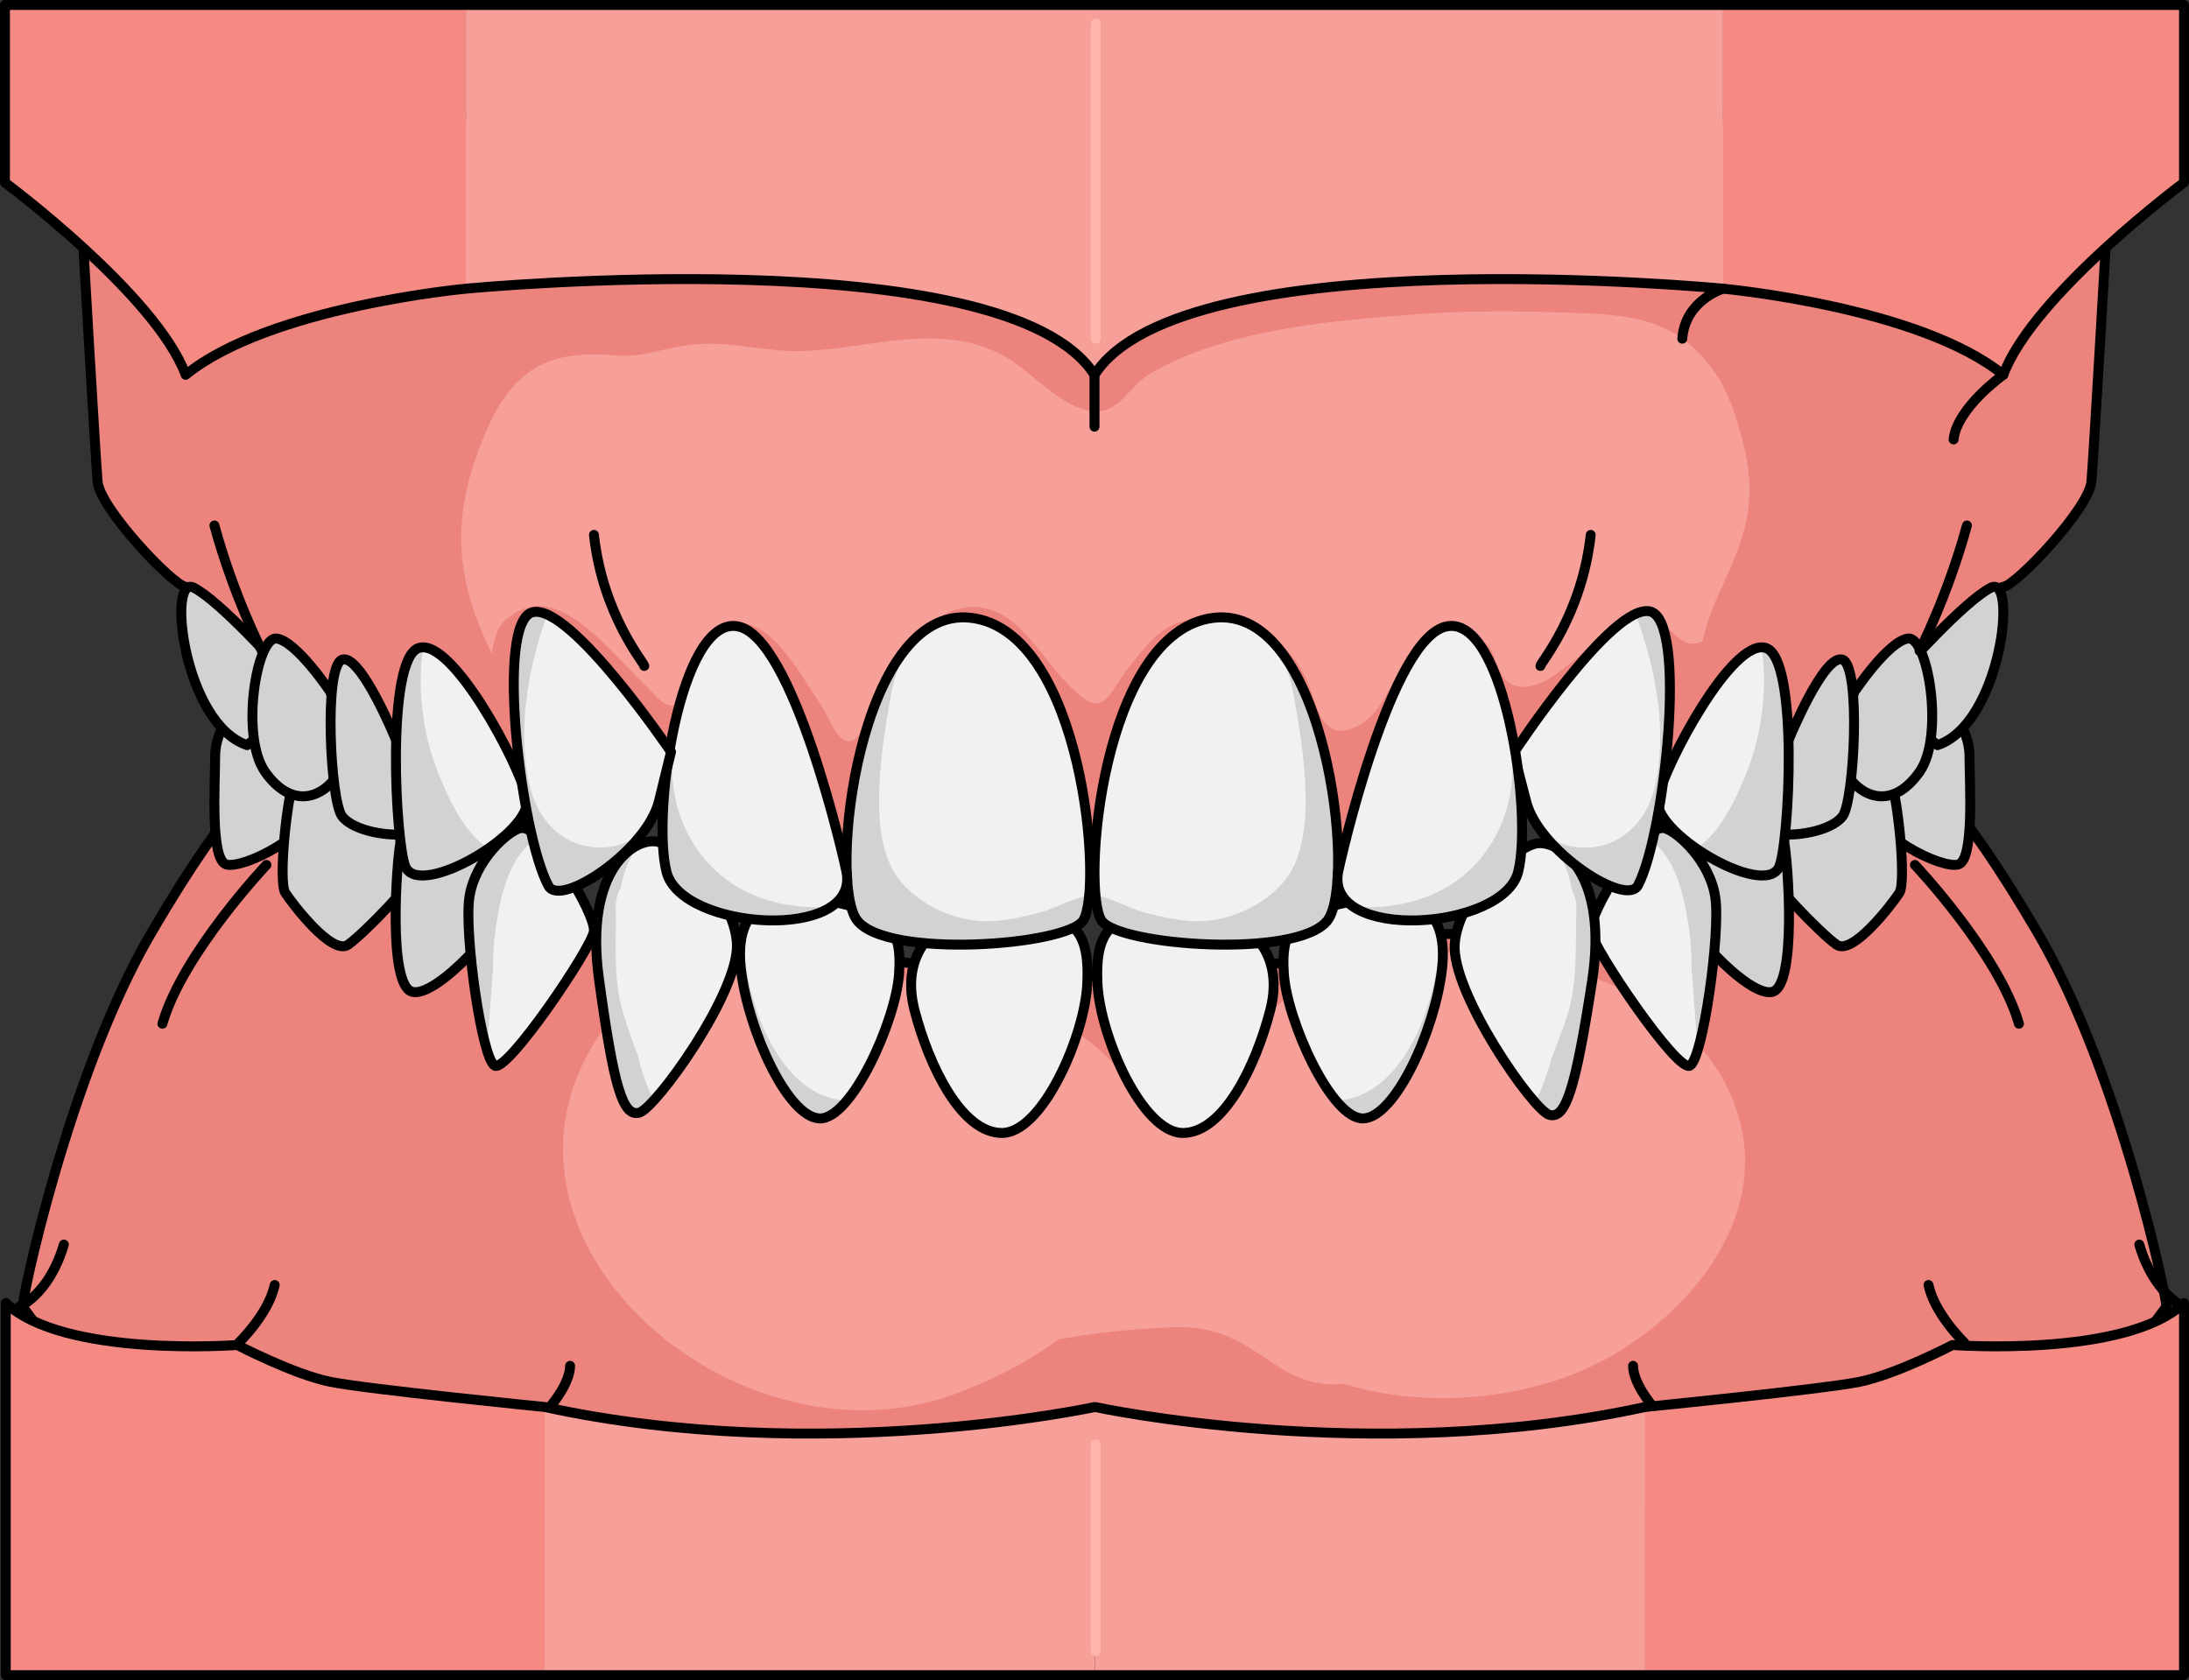 <?xml version="1.0" encoding="utf-8"?>
<!-- Generator: Adobe Illustrator 16.0.0, SVG Export Plug-In . SVG Version: 6.00 Build 0)  -->
<!DOCTYPE svg PUBLIC "-//W3C//DTD SVG 1.1//EN" "http://www.w3.org/Graphics/SVG/1.1/DTD/svg11.dtd">
<svg version="1.1" id="Layer_1" xmlns="http://www.w3.org/2000/svg" xmlns:xlink="http://www.w3.org/1999/xlink" x="0px" y="0px"
	 width="220.52px" height="169.282px" viewBox="0 0 220.52 169.282" enable-background="new 0 0 220.52 169.282"
	 xml:space="preserve">
<rect x="0" y="0" width="220.52" height="169.282" fill="#333333" stroke="none"/>
<g>
	<path fill="#F6A099" d="M190.262,10.867c-0.013-0.228-57.375,3.176-58.282,3.176c-0.598,0-16.604,2.904-27.475,4.89
		c-6.198-1.985-15.366-4.89-15.963-4.89c-0.908,0-58.271-3.404-58.283-3.176C30.246,11.094,8.403,24.981,8.403,24.981
		s1.202,20.817,1.428,23.54c0.227,2.721,7.638,10.515,8.873,10.6c1.235,0.085,7.163,7.978,7.163,7.978l6.681,6.808l29.682,4.973
		c0,0,6.124,0.629,7.712,1.355c1.588,0.727,8.657,6.913,8.657,6.913l24.687-3.723l6.854,1.401v-0.988l0.243,0.988l6.854-1.401
		l24.687,3.723c0,0,7.069-6.186,8.657-6.913c1.588-0.727,7.712-1.355,7.712-1.355l29.682-4.973l6.68-6.808
		c0,0,5.929-7.892,7.163-7.978c1.235-0.085,8.646-7.879,8.872-10.6c0.228-2.722,1.429-23.54,1.429-23.54
		S190.274,11.094,190.262,10.867z"/>
	<path fill="#EC847D" d="M172.182,64.304c-1.89,1.077-2.561,0.489-4.011-0.894c-3.148-3.003-4.994-0.331-7.897,1.744
		c-1.991,1.422-5.786,5.632-8.54,3.422c-0.934-0.748-1.003-2.835-2.07-3.754c-1.084-0.935-3.338-1.668-4.743-1.203
		c-4.203,1.39-4.479,7.507-7.983,9.432c-3.729,2.047-4.198-1.83-5.195-4.3c-1.178-2.917-4.314-5.955-7.599-6.323
		c-3.712-0.416-6.142-0.181-8.574,2.56c-1.148,1.293-2.101,2.495-3.03,3.925c-0.893,1.373-1.678,2.656-3.251,1.532
		c-2.483-1.772-4.234-4.842-6.39-6.992c-5.892-5.875-11.844,0.737-14.592,6.305c-0.507,1.029-1.213,4.376-2.389,4.838
		c-1.503,0.589-2.444-2.436-3.151-3.463c-1.697-2.468-3.434-5.854-5.93-7.552c-3.122-2.12-5.281,0.508-6.533,3.276
		c-0.49,1.086-0.77,2.952-1.66,3.764c-1.393,1.269-2.377-0.396-3.587-1.528c-2.604-2.437-6.81-7.98-10.751-8.033
		c-1.47-0.019-3.371,0.997-4.053,2.257c-0.946,1.748-1.421,7.376-0.213,8.839l-0.257,4.639l12.449,2.085
		c0,0,6.124,0.629,7.712,1.355c1.588,0.727,8.657,6.913,8.657,6.913l24.687-3.723l6.854,1.401v-0.988l0.243,0.988l6.854-1.401
		l24.687,3.723c0,0,7.069-6.186,8.657-6.913c1.588-0.727,7.712-1.355,7.712-1.355l19.093-3.199c1.5-4.408,2.772-10.001,0.338-12.534
		C175.746,61.09,174.093,63.216,172.182,64.304z"/>
	<path fill="#EC847D" d="M21.619,16.538c-6.108,3.925-13.216,8.443-13.216,8.443s1.202,20.817,1.428,23.54
		c0.227,2.721,7.638,10.515,8.873,10.6c1.235,0.085,7.163,7.978,7.163,7.978l6.681,6.808l22.614,3.789
		c-2.209-6.042-6.474-12.055-8.026-18.165c-1.459-5.743-0.423-10.771,1.795-15.974c2.688-6.305,6.289-8.354,12.919-7.749
		c3.131,0.286,4.954-0.833,8.234-1.115c3.742-0.322,7.13,0.815,10.818,0.68c6.768-0.249,13.831-3.006,20.228,0.485
		c2.827,1.543,5.793,5.365,9.139,5.583c2.529,0.163,3.588-2.639,5.606-3.804c7.791-4.499,18.462-5.373,27.32-5.999
		c5.486-0.387,11.059-0.296,16.549-0.066c5.547,0.233,9.515,1.04,12.939,5.851c1.387,1.95,2.209,4.483,2.816,6.795
		c1.797,6.846,0.135,10.117-2.656,16.332c-1.543,3.439-1.79,6.892-2.703,10.481c-0.534,2.102-2.137,4.283-3.523,6.451l21.356-3.578
		l6.68-6.808c0,0,5.929-7.892,7.163-7.978c1.235-0.085,8.646-7.879,8.872-10.6c0.228-2.722,1.429-23.54,1.429-23.54
		s-18.664-11.867-21.486-13.834c-0.35-0.109-0.698-0.206-1.044-0.282c-1.59,0.049-5.863,0.267-11.41,0.568
		c-0.005,0-0.011,0.002-0.017,0.002c-6.492,0.352-12.984,0.721-19.477,1.092c-8.854,0.505-17.832,1.512-26.703,1.515
		c-0.598,0-16.604,2.904-27.475,4.89c-6.198-1.985-15.366-4.89-15.963-4.89c-0.908,0-58.271-3.404-58.283-3.176
		C30.19,12.1,24.772,15.023,21.619,16.538z"/>
	<path fill="none" stroke="#000000" stroke-linecap="round" stroke-linejoin="round" stroke-miterlimit="10" d="M190.262,10.867
		c-0.013-0.228-57.375,3.176-58.282,3.176c-0.598,0-16.604,2.904-27.475,4.89c-6.198-1.985-15.366-4.89-15.963-4.89
		c-0.908,0-58.271-3.404-58.283-3.176C30.246,11.094,8.403,24.981,8.403,24.981s1.202,20.817,1.428,23.54
		c0.227,2.721,7.638,10.515,8.873,10.6c1.235,0.085,7.163,7.978,7.163,7.978l6.681,6.808l29.682,4.973c0,0,6.124,0.629,7.712,1.355
		c1.588,0.727,8.657,6.913,8.657,6.913l24.687-3.723l6.854,1.401v-0.988l0.243,0.988l6.854-1.401l24.687,3.723
		c0,0,7.069-6.186,8.657-6.913c1.588-0.727,7.712-1.355,7.712-1.355l29.682-4.973l6.68-6.808c0,0,5.929-7.892,7.163-7.978
		c1.235-0.085,8.646-7.879,8.872-10.6c0.228-2.722,1.429-23.54,1.429-23.54S190.274,11.094,190.262,10.867z"/>
	<path fill="#F6A099" d="M205.327,94.075c-8.285-14.18-11.947-16.309-11.947-16.309l-17.527,10.449l-10.076,4.526
		c0,0-9.043,1.651-9.68,1.333c-0.637-0.317-11.795,0.177-12.045,0s-6.943,0.603-6.93,1.338c0.016,0.734-13.902,2.488-14.592,2.168
		c-0.688-0.318-11.661,0.818-12.149,0.818c-0.086,0-0.167,0.013-0.251,0.018c0.003-0.004,0.005-0.016,0.008-0.018
		c0.468-0.137-11.461-1.137-12.15-0.818c-0.688,0.32-14.606-1.434-14.592-2.168c0.015-0.735-6.679-1.515-6.929-1.338
		s-11.407-0.317-12.044,0c-0.637,0.318-9.68-1.333-9.68-1.333l-10.076-4.526L27.139,77.767c0,0-3.663,2.129-11.947,16.309
		c-8.284,14.18-13.132,37.391-12.898,37.593c0,0,11.305,15.462,12.42,15.462s16.57,6.214,15.544,5.576c-1.026-0.639,79.88,0,79.88,0
		s-0.003-0.409-0.009-1.144c0.16,0.734,0.252,1.144,0.252,1.144s80.907-0.639,79.88,0c-1.026,0.638,14.429-5.576,15.544-5.576
		s12.42-15.462,12.42-15.462C218.46,131.466,213.612,108.255,205.327,94.075z"/>
	<path fill="#EC847D" d="M205.327,94.075c-8.285-14.18-11.947-16.309-11.947-16.309l-17.527,10.449l-10.076,4.526
		c0,0-9.043,1.651-9.68,1.333c-0.637-0.317-11.795,0.177-12.045,0s-6.943,0.603-6.93,1.338c0.016,0.734-13.902,2.488-14.592,2.168
		c-0.688-0.318-11.661,0.818-12.149,0.818c-0.086,0-0.167,0.013-0.251,0.018c0.003-0.004,0.005-0.016,0.008-0.018
		c0.468-0.137-11.461-1.137-12.15-0.818c-0.688,0.32-14.606-1.434-14.592-2.168c0.015-0.735-6.679-1.515-6.929-1.338
		s-11.407-0.317-12.044,0c-0.637,0.318-9.68-1.333-9.68-1.333l-10.076-4.526L27.139,77.767c0,0-3.663,2.129-11.947,16.309
		c-8.284,14.18-13.132,37.391-12.898,37.593c0,0,11.305,15.462,12.42,15.462s16.57,6.214,15.544,5.576c-1.026-0.639,79.88,0,79.88,0
		s-0.003-0.409-0.009-1.144c0.16,0.734,0.252,1.144,0.252,1.144s80.907-0.639,79.88,0c-1.026,0.638,14.429-5.576,15.544-5.576
		s12.42-15.462,12.42-15.462C218.46,131.466,213.612,108.255,205.327,94.075z M158.281,138.54
		c-7.042,2.676-15.541,3.158-22.993,0.875c-2.027,0.246-4.246-0.225-6.5-1.719c-4.074-2.699-6.13-4.193-11.028-3.953
		c-3.747,0.184-7.443,0.52-11.12,1.211c-3.46,2.516-7.36,4.434-10.913,5.668c-23.586,8.192-52.797-19.592-31.782-40.671
		c4.669-4.684,10.579-3.579,14.342-0.104c5.926-2.101,13.394-1.303,18.958-0.24c6.824,1.306,13.584,4.653,17.031,10.341
		c0.259-0.94,0.581-1.888,1.046-2.839c2.635-5.41,7.657-6.34,11.937-4.645c7.519-6.511,16.812-7.41,26.397-5.771
		c9.271,1.584,18.882,6.367,21.567,16.082C178.378,124.183,168.04,134.829,158.281,138.54z"/>
	<path fill="none" stroke="#000000" stroke-linecap="round" stroke-linejoin="round" stroke-miterlimit="10" d="M205.327,94.075
		c-8.285-14.18-11.947-16.309-11.947-16.309l-17.527,10.449l-10.076,4.526c0,0-9.043,1.651-9.68,1.333
		c-0.637-0.317-11.795,0.177-12.045,0s-6.943,0.603-6.93,1.338c0.016,0.734-13.902,2.488-14.592,2.168
		c-0.688-0.318-11.661,0.818-12.149,0.818c-0.086,0-0.167,0.013-0.251,0.018c0.003-0.004,0.005-0.016,0.008-0.018
		c0.468-0.137-11.461-1.137-12.15-0.818c-0.688,0.32-14.606-1.434-14.592-2.168c0.015-0.735-6.679-1.515-6.929-1.338
		s-11.407-0.317-12.044,0c-0.637,0.318-9.68-1.333-9.68-1.333l-10.076-4.526L27.139,77.767c0,0-3.663,2.129-11.947,16.309
		c-8.284,14.18-13.132,37.391-12.898,37.593c0,0,11.305,15.462,12.42,15.462s16.57,6.214,15.544,5.576c-1.026-0.639,79.88,0,79.88,0
		s-0.003-0.409-0.009-1.144c0.16,0.734,0.252,1.144,0.252,1.144s80.907-0.639,79.88,0c-1.026,0.638,14.429-5.576,15.544-5.576
		s12.42-15.462,12.42-15.462C218.46,131.466,213.612,108.255,205.327,94.075z"/>
	<g>
		<path fill="#D0D2D3" d="M194.652,70.611c1.547,0,3.756,2.773,3.756,5.584s0.511,10.471-1.144,10.911
			c-1.654,0.441-8.64-2.846-9.607-6.872c-0.969-4.026,0.441-7.414,1.619-8.445C190.455,70.758,194.652,70.611,194.652,70.611z"/>
		<path fill="none" stroke="#000000" stroke-linecap="round" stroke-linejoin="round" stroke-miterlimit="10" d="M194.652,70.611
			c1.547,0,3.756,2.773,3.756,5.584s0.511,10.471-1.144,10.911c-1.654,0.441-8.64-2.846-9.607-6.872
			c-0.969-4.026,0.441-7.414,1.619-8.445C190.455,70.758,194.652,70.611,194.652,70.611z"/>
	</g>
	<path fill="#F1F1F2" d="M177.119,83.424"/>
	<g>
		<path fill="#D0D2D3" d="M184.122,76.721c2.397-0.884,5.233-0.758,6.14,1.184c0.906,1.941,1.813,10.938,1.077,12.059
			c-0.737,1.119-4.714,6.367-6.334,5.216c-1.619-1.151-6.775-6.454-7.217-7.927S177.936,79.001,184.122,76.721z"/>
		<path fill="none" stroke="#000000" stroke-linecap="round" stroke-linejoin="round" stroke-miterlimit="10" d="M184.122,76.721
			c2.397-0.884,5.233-0.758,6.14,1.184c0.906,1.941,1.813,10.938,1.077,12.059c-0.737,1.119-4.714,6.367-6.334,5.216
			c-1.619-1.151-6.775-6.454-7.217-7.927S177.936,79.001,184.122,76.721z"/>
	</g>
	<g>
		<path fill="#D0D2D3" d="M176.315,81.952c0.223,0.408,3.008,0.739,3.419,2.874c0.41,2.135,1.272,14.359-1.146,15.096
			s-9.663-7.215-9.576-9.5c0.087-2.283-0.355-8.211,1.412-8.561S175.513,80.479,176.315,81.952z"/>
		<path fill="none" stroke="#000000" stroke-linecap="round" stroke-linejoin="round" stroke-miterlimit="10" d="M176.315,81.952
			c0.223,0.408,3.008,0.739,3.419,2.874c0.41,2.135,1.272,14.359-1.146,15.096s-9.663-7.215-9.576-9.5
			c0.087-2.283-0.355-8.211,1.412-8.561S175.513,80.479,176.315,81.952z"/>
	</g>
	<g>
		<path fill="#F1F1F2" d="M167.681,83.447c1.305,0.326,4.587,3.315,5.119,6.974c0.531,3.661-1.264,16.29-2.561,16.955
			c-1.295,0.664-9.713-11.781-9.98-13.518C159.991,92.123,165.554,82.915,167.681,83.447z"/>
		<path fill="#D0D2D3" d="M170.131,93.433c0.21,1.42,0.291,2.812,0.279,4.188c0.232,2.779,0.376,5.455,0.638,8.094
			c1.108-3.679,2.177-12.359,1.752-15.293c-0.532-3.659-3.814-6.648-5.119-6.974c-0.475-0.118-1.123,0.265-1.838,0.924
			C168.796,86.093,169.658,90.245,170.131,93.433z"/>
		<path fill="none" stroke="#000000" stroke-linecap="round" stroke-linejoin="round" stroke-miterlimit="10" d="M167.681,83.447
			c1.305,0.326,4.587,3.315,5.119,6.974c0.531,3.661-1.264,16.29-2.561,16.955c-1.295,0.664-9.713-11.781-9.98-13.518
			C159.991,92.123,165.554,82.915,167.681,83.447z"/>
	</g>
	<g>
		<path fill="#F1F1F2" d="M154.755,84.983c2.254-0.385,7.299,2.914,5.604,13.895c-1.697,10.98-2.674,13.885-4.297,13.447
			c-1.625-0.439-9.923-12.349-9.538-17.252C146.909,90.169,152.702,85.334,154.755,84.983z"/>
		<path fill="#D0D2D3" d="M156.688,85.394c0.886,1.257,1.4,2.785,1.692,4.371c0.293,0.548,0.469,1.191,0.435,1.947
			c-0.163,3.738,0.212,7.08-0.971,10.725c-0.449,1.385-0.968,2.742-1.509,4.088c-0.414,1.584-0.956,3.121-1.705,4.557
			c0.63,0.707,1.141,1.165,1.432,1.244c1.623,0.438,2.6-2.467,4.297-13.447C161.655,90.48,159.013,86.595,156.688,85.394z"/>
		<path fill="none" stroke="#000000" stroke-linecap="round" stroke-linejoin="round" stroke-miterlimit="10" d="M154.782,84.986
			c2.254-0.385,7.299,2.914,5.604,13.894c-1.697,10.982-2.673,13.886-4.297,13.449c-1.625-0.44-9.923-12.349-9.537-17.253
			C146.937,90.173,152.729,85.337,154.782,84.986z"/>
	</g>
	<path fill="none" stroke="#000000" stroke-linecap="round" stroke-linejoin="round" stroke-miterlimit="10" d="M177.119,83.424"/>
	<g>
		<path fill="#D0D2D3" d="M191.649,67.575c0,0,6.235-7.021,8.932-8.369s1.012,13.708-5.393,15.871
			C190.976,71.845,191.649,67.575,191.649,67.575z"/>
		<path fill="none" stroke="#000000" stroke-linecap="round" stroke-linejoin="round" stroke-miterlimit="10" d="M191.649,67.575
			c0,0,6.235-7.021,8.932-8.369s1.012,13.708-5.393,15.871C190.976,71.845,191.649,67.575,191.649,67.575z"/>
	</g>
	<g>
		<path fill="#D0D2D3" d="M186.778,69.753c0,0,3.4-5.12,5.422-5.416c2.022-0.295,3.707,9.841,1.18,13.429
			c-2.527,3.588-5.384,2.715-6.904,0.832C184.954,76.715,186.778,69.753,186.778,69.753z"/>
		<path fill="none" stroke="#000000" stroke-linecap="round" stroke-linejoin="round" stroke-miterlimit="10" d="M186.778,69.753
			c0,0,3.4-5.12,5.422-5.416c2.022-0.295,3.707,9.841,1.18,13.429c-2.527,3.588-5.384,2.715-6.904,0.832
			C184.954,76.715,186.778,69.753,186.778,69.753z"/>
	</g>
	<g>
		<path fill="#D0D2D3" d="M180.195,74.529c0,0,3.578-8.757,5.433-8.057c1.854,0.701,1.18,14.187,0,15.762
			c-1.18,1.576-5.056,2.101-6.572,1.752C177.538,83.636,180.195,74.529,180.195,74.529z"/>
		<path fill="none" stroke="#000000" stroke-linecap="round" stroke-linejoin="round" stroke-miterlimit="10" d="M180.195,74.529
			c0,0,3.578-8.757,5.433-8.057c1.854,0.701,1.18,14.187,0,15.762c-1.18,1.576-5.056,2.101-6.572,1.752
			C177.538,83.636,180.195,74.529,180.195,74.529z"/>
	</g>
	<g>
		<path fill="#F1F1F2" d="M179.224,87.359c-1.496,3.243-12.988-3.536-12.211-6.972c0.777-3.436,7.491-16.116,10.863-15.105
			C181.247,66.293,180.234,85.168,179.224,87.359z"/>
		<path fill="#D0D2D3" d="M177.876,65.282c-0.139-0.041-0.285-0.052-0.435-0.049c0.674,4.275,0.017,8.869-1.542,12.755
			c-0.91,2.273-2.616,6.019-5.023,7.496c3.25,2.258,7.479,3.757,8.348,1.875C180.234,85.168,181.247,66.293,177.876,65.282z"/>
		<path fill="none" stroke="#000000" stroke-linecap="round" stroke-linejoin="round" stroke-miterlimit="10" d="M179.224,87.359
			c-1.496,3.243-12.988-3.536-12.211-6.972c0.777-3.436,7.491-16.116,10.863-15.105C181.247,66.293,180.234,85.168,179.224,87.359z"
			/>
	</g>
	<g>
		<path fill="#F1F1F2" d="M165.015,89.202c-1.176,2.243-9.963-3.444-11.249-8.387c-1.285-4.944-1.285-4.944-1.285-4.944
			s9.93-15.129,13.739-14.266C170.03,62.466,167.729,84.026,165.015,89.202z"/>
		<path fill="#D0D2D3" d="M166.22,61.605c-0.42-0.096-0.918,0.013-1.467,0.264c2.164,5.653,3.269,12.326,1.887,17.671
			c-0.988,3.824-4.135,6.41-8.158,5.767c-1.146-0.184-2.2-0.73-3.142-1.49c2.95,3.908,8.736,7.178,9.675,5.385
			C167.729,84.026,170.03,62.466,166.22,61.605z"/>
		<path fill="none" stroke="#000000" stroke-linecap="round" stroke-linejoin="round" stroke-miterlimit="10" d="M165.015,89.202
			c-1.176,2.243-9.963-3.444-11.249-8.387c-1.285-4.944-1.285-4.944-1.285-4.944s9.93-15.129,13.739-14.266
			C170.03,62.466,167.729,84.026,165.015,89.202z"/>
	</g>
	<path fill="#F48A81" d="M0.5,18.392c0,0,15.217,11.303,18.204,19.374c8.435-6.862,28.231-8.679,28.231-8.679V0.5H0.5V18.392z"/>
	<path fill="#F6A099" d="M46.935,29.086c0,0,54.423-5.246,63.325,8.679c0-17.355,0-37.266,0-37.266H46.935V29.086z"/>
	<path fill="#F6A099" d="M173.585,29.086c0,0-54.422-5.246-63.325,8.679c0-17.355,0-37.266,0-37.266h63.325V29.086z"/>
	<path fill="#F6A099" d="M110.301,141.763c0,0-27.742,6.031-55.436,0c0,13.621,0,27.02,0,27.02h55.436V141.763z"/>
	<path fill="#F6A099" d="M110.301,141.763c0,0,27.742,6.031,55.437,0c0,13.621,0,27.02,0,27.02h-55.437V141.763z"/>
	<path fill="#F48A81" d="M165.737,141.763c0,0,17.859-1.781,21.573-2.531s9.386-3.713,9.386-3.713s17.475,1.312,23.323-4.232
		c0,16.97,0,37.496,0,37.496h-54.282V141.763z"/>
	<path fill="#F48A81" d="M54.865,141.763c0,0-17.86-1.781-21.573-2.531c-3.714-0.75-9.387-3.713-9.387-3.713
		s-17.475,1.312-23.323-4.232c0,16.97,0,37.496,0,37.496h54.283V141.763z"/>
	<path fill="none" stroke="#000000" stroke-linecap="round" stroke-linejoin="round" stroke-miterlimit="10" d="M196.696,135.519
		c0,0-5.672,2.963-9.386,3.713s-21.573,2.531-21.573,2.531c-27.694,6.031-55.437,0-55.437,0s-27.742,6.031-55.436,0
		c0,0-17.86-1.781-21.573-2.531c-3.714-0.75-9.387-3.713-9.387-3.713s-17.475,1.312-23.323-4.232c0,16.97,0,37.496,0,37.496h54.283
		h55.436h55.437h54.282c0,0,0-20.526,0-37.496C214.171,136.83,196.696,135.519,196.696,135.519z"/>
	<path fill="#F48A81" d="M220.02,18.392c0,0-15.218,11.303-18.204,19.374c-8.435-6.862-28.23-8.679-28.23-8.679V0.5h46.435V18.392z"
		/>
	<path fill="none" stroke="#000000" stroke-linecap="round" stroke-linejoin="round" stroke-miterlimit="10" d="M173.585,0.5H110.26
		H46.935H0.5v17.892c0,0,15.217,11.303,18.204,19.374c8.435-6.862,28.231-8.679,28.231-8.679s54.423-5.246,63.325,8.679
		c8.903-13.925,63.325-8.679,63.325-8.679s19.796,1.817,28.23,8.679c2.986-8.071,18.204-19.374,18.204-19.374V0.5H173.585z"/>
	<path fill="#FFB5AC" d="M110.381,34.625c-0.276,0-0.5-0.224-0.5-0.5V2.37c0-0.276,0.224-0.5,0.5-0.5s0.5,0.224,0.5,0.5v31.756
		C110.882,34.402,110.658,34.625,110.381,34.625z"/>
	<path fill="none" stroke="#000000" stroke-linecap="round" stroke-linejoin="round" stroke-miterlimit="10" d="M220.011,131.668
		c0,0-3.008-1.22-4.498-6.269"/>
	<path fill="none" stroke="#000000" stroke-linecap="round" stroke-linejoin="round" stroke-miterlimit="10" d="M197.896,135.29
		c0,0-3.002-2.887-3.621-5.818"/>
	<path fill="none" stroke="#000000" stroke-linecap="round" stroke-linejoin="round" stroke-miterlimit="10" d="M166.446,141.634
		c0,0-1.922-2.237-1.931-4.02"/>
	<path fill="none" stroke="#000000" stroke-linecap="round" stroke-linejoin="round" stroke-miterlimit="10" d="M1.935,131.668
		c0,0,3.009-1.22,4.498-6.269"/>
	<path fill="none" stroke="#000000" stroke-linecap="round" stroke-linejoin="round" stroke-miterlimit="10" d="M24.051,135.29
		c0,0,3.001-2.887,3.62-5.818"/>
	<path fill="none" stroke="#000000" stroke-linecap="round" stroke-linejoin="round" stroke-miterlimit="10" d="M55.5,141.634
		c0,0,1.923-2.237,1.931-4.02"/>
	<path fill="#FFB5AC" d="M110.383,166.871c-0.276,0-0.5-0.224-0.5-0.5V145.54c0-0.277,0.224-0.5,0.5-0.5s0.5,0.223,0.5,0.5v20.831
		C110.883,166.647,110.659,166.871,110.383,166.871z"/>
	<path fill="none" stroke="#000000" stroke-linecap="round" stroke-linejoin="round" stroke-miterlimit="10" d="M155.181,67.098
		c0-0.323,4.166-5.085,5.068-13.203"/>
	<g>
		<path fill="#D0D2D3" d="M25.429,70.611c-1.546,0-3.755,2.773-3.755,5.584s-0.511,10.471,1.144,10.911
			c1.655,0.441,8.639-2.846,9.608-6.872c0.968-4.026-0.442-7.414-1.62-8.445C29.627,70.758,25.429,70.611,25.429,70.611z"/>
		<path fill="none" stroke="#000000" stroke-linecap="round" stroke-linejoin="round" stroke-miterlimit="10" d="M25.429,70.611
			c-1.546,0-3.755,2.773-3.755,5.584s-0.511,10.471,1.144,10.911c1.655,0.441,8.639-2.846,9.608-6.872
			c0.968-4.026-0.442-7.414-1.62-8.445C29.627,70.758,25.429,70.611,25.429,70.611z"/>
	</g>
	<path fill="#F1F1F2" d="M42.963,83.424"/>
	<g>
		<path fill="#D0D2D3" d="M35.961,76.721c-2.398-0.884-5.234-0.758-6.141,1.184c-0.906,1.941-1.814,10.938-1.077,12.059
			c0.737,1.119,4.714,6.367,6.334,5.216s6.774-6.454,7.217-7.927C42.735,85.78,42.147,79.001,35.961,76.721z"/>
		<path fill="none" stroke="#000000" stroke-linecap="round" stroke-linejoin="round" stroke-miterlimit="10" d="M35.961,76.721
			c-2.398-0.884-5.234-0.758-6.141,1.184c-0.906,1.941-1.814,10.938-1.077,12.059c0.737,1.119,4.714,6.367,6.334,5.216
			s6.774-6.454,7.217-7.927C42.735,85.78,42.147,79.001,35.961,76.721z"/>
	</g>
	<g>
		<path fill="#D0D2D3" d="M43.767,81.952c-0.223,0.408-3.008,0.739-3.418,2.874c-0.411,2.135-1.273,14.359,1.146,15.096
			c2.419,0.736,9.663-7.215,9.576-9.5c-0.087-2.283,0.355-8.211-1.412-8.561S44.57,80.479,43.767,81.952z"/>
		<path fill="none" stroke="#000000" stroke-linecap="round" stroke-linejoin="round" stroke-miterlimit="10" d="M43.767,81.952
			c-0.223,0.408-3.008,0.739-3.418,2.874c-0.411,2.135-1.273,14.359,1.146,15.096c2.419,0.736,9.663-7.215,9.576-9.5
			c-0.087-2.283,0.355-8.211-1.412-8.561S44.57,80.479,43.767,81.952z"/>
	</g>
	<g>
		<path fill="#F1F1F2" d="M52.401,83.447c-1.304,0.326-4.586,3.315-5.118,6.974c-0.532,3.661,1.263,16.29,2.559,16.955
			c1.296,0.664,9.714-11.781,9.981-13.518C60.091,92.123,54.529,82.915,52.401,83.447z"/>
		<path fill="#D0D2D3" d="M49.951,93.433c-0.21,1.42-0.291,2.812-0.279,4.188c-0.233,2.779-0.376,5.455-0.639,8.094
			c-1.108-3.679-2.176-12.359-1.75-15.293c0.532-3.659,3.814-6.648,5.118-6.974c0.475-0.118,1.124,0.265,1.837,0.924
			C51.287,86.093,50.423,90.245,49.951,93.433z"/>
		<path fill="none" stroke="#000000" stroke-linecap="round" stroke-linejoin="round" stroke-miterlimit="10" d="M52.401,83.447
			c-1.304,0.326-4.586,3.315-5.118,6.974c-0.532,3.661,1.263,16.29,2.559,16.955c1.296,0.664,9.714-11.781,9.981-13.518
			C60.091,92.123,54.529,82.915,52.401,83.447z"/>
	</g>
	<g>
		<path fill="#F1F1F2" d="M119.115,91.731c6.397,0,10.423,3.965,8.851,10.043c-1.461,5.65-4.731,12.379-8.808,12.379
			c-4.075,0-8.358-9.777-8.599-15.067C110.303,93.431,112.078,91.731,119.115,91.731z"/>
		<path fill="none" stroke="#000000" stroke-linecap="round" stroke-linejoin="round" stroke-miterlimit="10" d="M119.115,91.731
			c6.397,0,10.423,3.965,8.851,10.043c-1.461,5.65-4.731,12.379-8.808,12.379c-4.075,0-8.358-9.777-8.599-15.067
			C110.303,93.431,112.078,91.731,119.115,91.731z"/>
	</g>
	<g>
		<path fill="#F1F1F2" d="M100.978,91.731c-6.397,0-10.423,3.965-8.851,10.043c1.461,5.65,4.732,12.379,8.808,12.379
			c4.075,0,8.359-9.777,8.599-15.067C109.791,93.431,108.015,91.731,100.978,91.731z"/>
		<path fill="none" stroke="#000000" stroke-linecap="round" stroke-linejoin="round" stroke-miterlimit="10" d="M100.978,91.731
			c-6.397,0-10.423,3.965-8.851,10.043c1.461,5.65,4.732,12.379,8.808,12.379c4.075,0,8.359-9.777,8.599-15.067
			C109.791,93.431,108.015,91.731,100.978,91.731z"/>
	</g>
	<g>
		<path fill="#F1F1F2" d="M83.369,90.75c-5.301-1.058-9.542,0.163-8.714,7.024c0.739,6.117,4.718,14.809,7.912,14.917
			c3.187,0.108,7.667-9.771,8.004-14.56C90.94,92.899,89.001,91.876,83.369,90.75z"/>
		<path fill="#D0D2D3" d="M74.801,94.2c0.404,8.078,4.211,16.167,10.144,16.662c0.09,0.066,0.173,0.138,0.263,0.201
			c-0.886,1.02-1.79,1.658-2.641,1.628c-3.194-0.108-7.173-8.8-7.912-14.917C74.482,96.353,74.552,95.18,74.801,94.2z"/>
		<path fill="none" stroke="#000000" stroke-linecap="round" stroke-linejoin="round" stroke-miterlimit="10" d="M83.369,90.75
			c-5.301-1.058-9.542,0.163-8.714,7.024c0.739,6.117,4.718,14.809,7.912,14.917c3.187,0.108,7.667-9.771,8.004-14.56
			C90.94,92.899,89.001,91.876,83.369,90.75z"/>
	</g>
	<g>
		<path fill="#F1F1F2" d="M136.538,90.75c5.302-1.058,9.543,0.163,8.714,7.024c-0.739,6.117-4.718,14.809-7.911,14.917
			c-3.188,0.108-7.668-9.771-8.005-14.56C128.967,92.899,130.907,91.876,136.538,90.75z"/>
		<path fill="#D0D2D3" d="M145.106,94.2c-0.403,8.078-4.211,16.167-10.145,16.662c-0.089,0.066-0.172,0.138-0.263,0.201
			c0.886,1.02,1.789,1.658,2.642,1.628c3.193-0.108,7.172-8.8,7.911-14.917C145.425,96.353,145.354,95.18,145.106,94.2z"/>
		<path fill="none" stroke="#000000" stroke-linecap="round" stroke-linejoin="round" stroke-miterlimit="10" d="M136.538,90.75
			c5.302-1.058,9.543,0.163,8.714,7.024c-0.739,6.117-4.718,14.809-7.911,14.917c-3.188,0.108-7.668-9.771-8.005-14.56
			C128.967,92.899,130.907,91.876,136.538,90.75z"/>
	</g>
	<g>
		<path fill="#F1F1F2" d="M66.214,84.798c-2.248-0.425-7.35,2.781-5.852,13.791c1.498,11.01,2.422,13.934,4.054,13.523
			c1.632-0.411,10.143-12.165,9.846-17.077C73.965,90.126,68.259,85.188,66.214,84.798z"/>
		<path fill="#D0D2D3" d="M64.273,85.176c-0.907,1.239-1.45,2.757-1.771,4.339c-0.303,0.541-0.489,1.182-0.47,1.939
			c0.097,3.74-0.339,7.075,0.778,10.74c0.424,1.393,0.918,2.758,1.435,4.113c0.385,1.593,0.899,3.14,1.623,4.588
			c-0.643,0.695-1.162,1.144-1.453,1.217c-1.632,0.41-2.556-2.514-4.054-13.523C59.216,90.171,61.928,86.333,64.273,85.176z"/>
		<path fill="none" stroke="#000000" stroke-linecap="round" stroke-linejoin="round" stroke-miterlimit="10" d="M66.186,84.801
			c-2.247-0.425-7.351,2.78-5.852,13.791c1.499,11.01,2.422,13.935,4.054,13.521c1.631-0.409,10.143-12.165,9.846-17.075
			S68.231,85.19,66.186,84.801z"/>
	</g>
	<path fill="none" stroke="#000000" stroke-linecap="round" stroke-linejoin="round" stroke-miterlimit="10" d="M42.963,83.424"/>
	<g>
		<path fill="#D0D2D3" d="M28.433,67.575c0,0-6.236-7.021-8.932-8.369c-2.697-1.348-1.011,13.708,5.393,15.871
			C29.107,71.845,28.433,67.575,28.433,67.575z"/>
		<path fill="none" stroke="#000000" stroke-linecap="round" stroke-linejoin="round" stroke-miterlimit="10" d="M28.433,67.575
			c0,0-6.236-7.021-8.932-8.369c-2.697-1.348-1.011,13.708,5.393,15.871C29.107,71.845,28.433,67.575,28.433,67.575z"/>
	</g>
	<g>
		<path fill="#F1F1F2" d="M109.113,92.753c2.065-3.098,0-29.157-11.292-30.504c-11.292-1.348-14.494,26.629-11.46,30.504
			C89.395,96.628,107.428,95.28,109.113,92.753z"/>
		<path fill="#D0D2D3" d="M89.704,70.291c-0.824,4.772-2.14,12.44,0.044,16.991c1.506,3.14,5.457,5.228,8.791,5.503
			c2.165,0.179,4.237-0.33,6.308-0.86c1.042-0.268,3.35-1.448,4.878-1.749c-0.112,1.227-0.318,2.14-0.611,2.578
			c-1.685,2.527-19.718,3.875-22.751,0c-2.311-2.951-0.999-19.875,4.745-27.184C90.521,67.095,89.988,68.641,89.704,70.291z"/>
		<path fill="none" stroke="#000000" stroke-linecap="round" stroke-linejoin="round" stroke-miterlimit="10" d="M109.113,92.753
			c2.065-3.098,0-29.157-11.292-30.504c-11.292-1.348-14.494,26.629-11.46,30.504C89.395,96.628,107.428,95.28,109.113,92.753z"/>
	</g>
	<g>
		<path fill="#D0D2D3" d="M33.304,69.753c0,0-3.4-5.12-5.422-5.416c-2.022-0.295-3.708,9.841-1.179,13.429
			c2.527,3.588,5.384,2.715,6.905,0.832S33.304,69.753,33.304,69.753z"/>
		<path fill="none" stroke="#000000" stroke-linecap="round" stroke-linejoin="round" stroke-miterlimit="10" d="M33.304,69.753
			c0,0-3.4-5.12-5.422-5.416c-2.022-0.295-3.708,9.841-1.179,13.429c2.527,3.588,5.384,2.715,6.905,0.832
			S33.304,69.753,33.304,69.753z"/>
	</g>
	<g>
		<path fill="#F1F1F2" d="M85.28,87.866c-0.141-0.779-5.323-23.932-11.053-24.774c-5.73-0.843-8.596,18.875-7.079,24.774
			C68.666,93.765,86.559,94.944,85.28,87.866z"/>
		<path fill="#D0D2D3" d="M68.235,71.839c-0.767,3.822-0.824,7.691,0.508,10.96c2.651,6.508,8.691,8.995,14.987,8.569
			c-4.232,2.832-15.397,1.104-16.582-3.502C66.339,84.717,66.779,77.633,68.235,71.839z"/>
		<path fill="none" stroke="#000000" stroke-linecap="round" stroke-linejoin="round" stroke-miterlimit="10" d="M85.28,87.866
			c-0.141-0.779-5.323-23.932-11.053-24.774c-5.73-0.843-8.596,18.875-7.079,24.774C68.666,93.765,86.559,94.944,85.28,87.866z"/>
	</g>
	<g>
		<path fill="#D0D2D3" d="M39.887,74.529c0,0-3.578-8.757-5.433-8.057c-1.854,0.701-1.179,14.187,0,15.762
			c1.18,1.576,5.056,2.101,6.572,1.752C42.544,83.636,39.887,74.529,39.887,74.529z"/>
		<path fill="none" stroke="#000000" stroke-linecap="round" stroke-linejoin="round" stroke-miterlimit="10" d="M39.887,74.529
			c0,0-3.578-8.757-5.433-8.057c-1.854,0.701-1.179,14.187,0,15.762c1.18,1.576,5.056,2.101,6.572,1.752
			C42.544,83.636,39.887,74.529,39.887,74.529z"/>
	</g>
	<g>
		<path fill="#F1F1F2" d="M40.858,87.359c1.496,3.243,12.988-3.536,12.211-6.972c-0.778-3.436-7.491-16.116-10.862-15.105
			C38.835,66.293,39.848,85.168,40.858,87.359z"/>
		<path fill="#D0D2D3" d="M42.207,65.282c0.138-0.041,0.284-0.052,0.434-0.049c-0.674,4.275-0.017,8.869,1.542,12.755
			c0.911,2.273,2.616,6.019,5.022,7.496c-3.249,2.258-7.479,3.757-8.347,1.875C39.848,85.168,38.835,66.293,42.207,65.282z"/>
		<path fill="none" stroke="#000000" stroke-linecap="round" stroke-linejoin="round" stroke-miterlimit="10" d="M40.858,87.359
			c1.496,3.243,12.988-3.536,12.211-6.972c-0.778-3.436-7.491-16.116-10.862-15.105C38.835,66.293,39.848,85.168,40.858,87.359z"/>
	</g>
	<g>
		<path fill="#F1F1F2" d="M55.253,89.261c1.207,2.227,9.915-3.584,11.13-8.544c1.216-4.961,1.216-4.961,1.216-4.961
			s-10.143-14.988-13.94-14.073C49.862,62.598,52.468,84.125,55.253,89.261z"/>
		<path fill="#D0D2D3" d="M53.659,61.683c0.419-0.102,0.919,0,1.47,0.246c-2.083,5.681-3.094,12.368-1.637,17.695
			c1.041,3.809,4.225,6.351,8.24,5.65c1.144-0.199,2.188-0.759,3.12-1.534c-2.896,3.95-8.635,7.3-9.6,5.521
			C52.468,84.125,49.862,62.598,53.659,61.683z"/>
		<path fill="none" stroke="#000000" stroke-linecap="round" stroke-linejoin="round" stroke-miterlimit="10" d="M55.253,89.261
			c1.207,2.227,9.915-3.584,11.13-8.544c1.216-4.961,1.216-4.961,1.216-4.961s-10.143-14.988-13.94-14.073
			C49.862,62.598,52.468,84.125,55.253,89.261z"/>
	</g>
	<path fill="none" stroke="#000000" stroke-linecap="round" stroke-linejoin="round" stroke-miterlimit="10" d="M64.901,67.098
		c0-0.323-4.167-5.085-5.068-13.203"/>
	<path fill="none" stroke="#000000" stroke-linecap="round" stroke-linejoin="round" stroke-miterlimit="10" d="M193.369,65.569
		c0,0,2.839-5.514,4.78-12.624"/>
	<path fill="none" stroke="#000000" stroke-linecap="round" stroke-linejoin="round" stroke-miterlimit="10" d="M26.379,65.569
		c0,0-2.839-5.514-4.779-12.624"/>
	<path fill="none" stroke="#000000" stroke-linecap="round" stroke-linejoin="round" stroke-miterlimit="10" d="M201.815,37.766
		c0,0-4.65,3.289-5.013,6.51"/>
	<path fill="none" stroke="#000000" stroke-linecap="round" stroke-linejoin="round" stroke-miterlimit="10" d="M173.585,29.086
		c0,0-3.824,1.147-4.111,5.039"/>
	
		<line fill="none" stroke="#000000" stroke-linecap="round" stroke-linejoin="round" stroke-miterlimit="10" x1="110.26" y1="37.766" x2="110.26" y2="42.993"/>
	<path fill="none" stroke="#000000" stroke-linecap="round" stroke-linejoin="round" stroke-miterlimit="10" d="M192.908,87.147
		c0,0,8.439,8.922,10.481,16"/>
	<path fill="none" stroke="#000000" stroke-linecap="round" stroke-linejoin="round" stroke-miterlimit="10" d="M26.84,87.147
		c0,0-8.439,8.922-10.48,16"/>
	<g>
		<path fill="#F1F1F2" d="M110.969,92.753c-2.065-3.098,0-29.157,11.292-30.504c11.292-1.348,14.493,26.629,11.46,30.504
			C130.687,96.628,112.653,95.28,110.969,92.753z"/>
		<path fill="#D0D2D3" d="M130.378,70.291c0.824,4.772,2.141,12.44-0.045,16.991c-1.505,3.14-5.455,5.228-8.79,5.503
			c-2.164,0.179-4.235-0.33-6.308-0.86c-1.041-0.268-3.351-1.448-4.878-1.749c0.112,1.227,0.318,2.14,0.611,2.578
			c1.685,2.527,19.718,3.875,22.752,0c2.311-2.951,0.999-19.875-4.745-27.184C129.562,67.095,130.094,68.641,130.378,70.291z"/>
		<path fill="none" stroke="#000000" stroke-linecap="round" stroke-linejoin="round" stroke-miterlimit="10" d="M110.969,92.753
			c-2.065-3.098,0-29.157,11.292-30.504c11.292-1.348,14.493,26.629,11.46,30.504C130.687,96.628,112.653,95.28,110.969,92.753z"/>
	</g>
	<g>
		<path fill="#F1F1F2" d="M134.802,87.866c0.141-0.779,5.322-23.932,11.053-24.774c5.73-0.843,8.596,18.875,7.078,24.774
			C151.416,93.765,133.522,94.944,134.802,87.866z"/>
		<path fill="#D0D2D3" d="M151.847,71.839c0.768,3.822,0.824,7.691-0.508,10.96c-2.651,6.508-8.691,8.995-14.987,8.569
			c4.233,2.832,15.397,1.104,16.581-3.502C153.743,84.717,153.304,77.633,151.847,71.839z"/>
		<path fill="none" stroke="#000000" stroke-linecap="round" stroke-linejoin="round" stroke-miterlimit="10" d="M134.802,87.866
			c0.141-0.779,5.322-23.932,11.053-24.774c5.73-0.843,8.596,18.875,7.078,24.774C151.416,93.765,133.522,94.944,134.802,87.866z"/>
	</g>
</g>
</svg>
